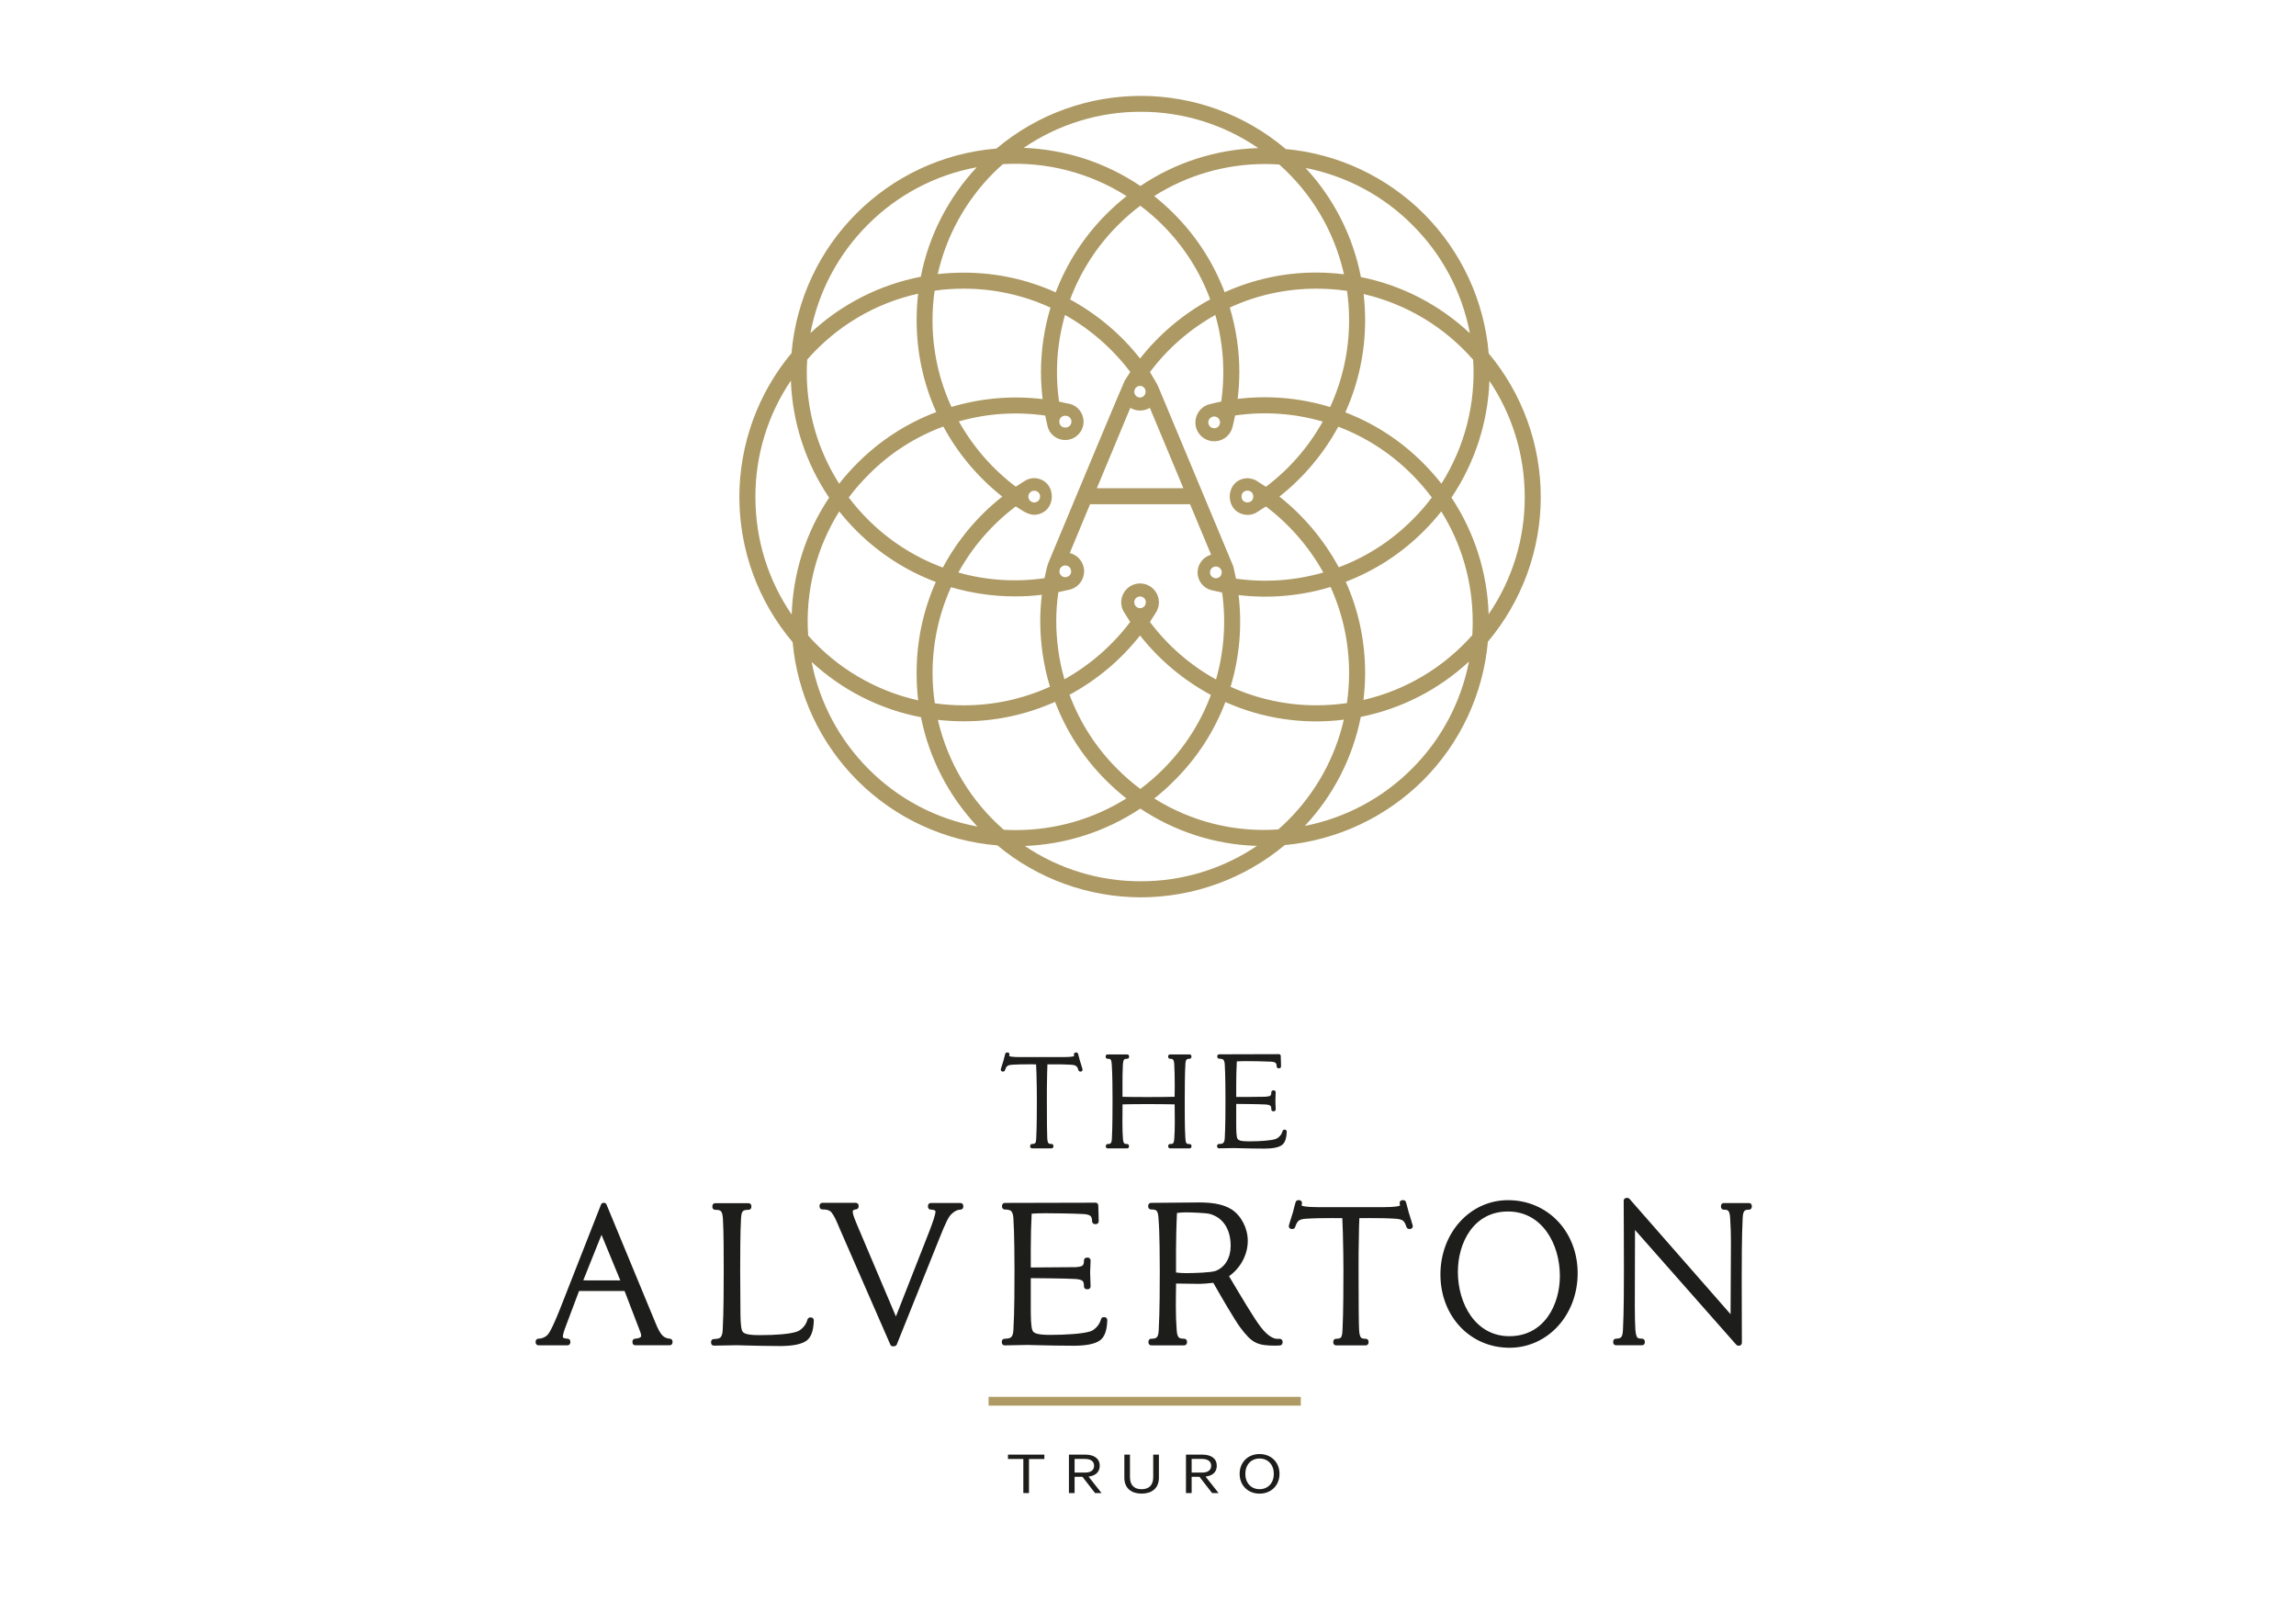<?xml version="1.0" encoding="UTF-8"?> <svg xmlns="http://www.w3.org/2000/svg" xmlns:xlink="http://www.w3.org/1999/xlink" version="1.0" id="katman_1" x="0px" y="0px" viewBox="0 0 841.89 595.28" style="enable-background:new 0 0 841.89 595.28;" xml:space="preserve"> <style type="text/css"> .st0{clip-path:url(#SVGID_2_);fill:#AD9963;} .st1{clip-path:url(#SVGID_4_);fill-rule:evenodd;clip-rule:evenodd;fill:#AF9A64;} .st2{clip-path:url(#SVGID_4_);fill-rule:evenodd;clip-rule:evenodd;fill:#1D1D1B;} </style> <g> <g> <defs> <rect id="SVGID_1_" x="271.12" y="35.13" width="297.75" height="297.76"></rect> </defs> <clipPath id="SVGID_2_"> <use xlink:href="#SVGID_1_" style="overflow:visible;"></use> </clipPath> <path class="st0" d="M545.85,225.18c8.67-12.67,13.29-27.64,13.23-42.97c0-15.31-4.47-29.97-12.94-42.58 c-0.56,15.27-5.39,30.12-13.93,42.79C540.65,195.12,545.37,209.94,545.85,225.18L545.85,225.18z M540.01,227.9 c0-14.35-3.97-28.32-11.53-40.41c-1.96,2.52-4.14,4.93-6.37,7.16c-8.11,8.17-17.87,14.51-28.65,18.64 c4.72,10.5,7.1,21.88,7.1,33.43c0,3.24-0.21,6.58-0.61,9.89c15.46-3.56,29.41-11.88,39.91-23.76 C539.98,231.23,540.01,229.58,540.01,227.9L540.01,227.9z M538.64,242.53c-11.11,10.31-24.82,17.32-39.67,20.29 c-2.97,15-10.07,28.83-20.51,39.97c14.84-2.91,28.5-10.16,39.21-20.91C528.44,271.18,535.73,257.47,538.64,242.53L538.64,242.53z M472.31,300.72c10.19-10.19,17.23-22.93,20.44-36.88c-14.79,1.86-29.81-0.37-43.43-6.46c-4.1,10.81-10.47,20.6-18.67,28.74 c-2.33,2.36-4.8,4.56-7.4,6.61c13.56,8.51,29.48,12.49,45.45,11.35C469.98,302.98,471.2,301.82,472.31,300.72L472.31,300.72z M460.89,310.12c-15.25-0.46-29.99-5.17-42.76-13.68c-12.58,8.38-27.24,13.12-42.34,13.71c12.55,8.48,27.37,12.98,42.52,12.94 C433.5,323.12,448.31,318.59,460.89,310.12L460.89,310.12z M372.52,304.32c14.39,0,28.37-4,40.49-11.6 c-2.63-2.08-5.14-4.32-7.5-6.68c-8.17-8.14-14.54-17.94-18.64-28.74c-10.52,4.72-21.97,7.17-33.51,7.14 c-3.18,0-6.33-0.19-9.46-0.52c3.61,15.64,12.06,29.72,24.15,40.28C369.58,304.3,371.09,304.32,372.52,304.32L372.52,304.32z M358.39,303.02c-10.5-11.14-17.69-25.04-20.69-40.07c-15-2.88-28.89-9.91-40.1-20.29c2.88,14.91,10.19,28.59,20.94,39.34 C329.37,292.88,343.26,300.23,358.39,303.02L358.39,303.02z M296.34,233.01c10.62,11.97,24.73,20.26,40.34,23.75 c-0.4-3.34-0.58-6.7-0.58-10.04c0-11.63,2.36-22.83,7.04-33.36c-10.92-4.1-20.84-10.53-29.1-18.79c-2.24-2.24-4.32-4.59-6.31-7.08 C299.22,201.09,295.21,217,296.34,233.01L296.34,233.01z M304.02,182.45c-8.6-12.7-13.47-27.58-14.02-42.92 c-8.51,12.58-13.04,27.46-13.01,42.67c0,15.55,4.59,30.39,13.31,43.12C290.77,210.02,295.51,195.15,304.02,182.45L304.02,182.45z M295.82,136.51c0,14.54,4.11,28.62,11.88,40.82c2.08-2.63,4.32-5.17,6.68-7.52c8.2-8.24,18.05-14.64,28.92-18.74 c-4.77-10.59-7.22-22.1-7.19-33.7c0-3.24,0.18-6.49,0.55-9.7c-15.79,3.49-30.03,11.97-40.67,24.15 C295.88,133.41,295.82,134.97,295.82,136.51L295.82,136.51z M297.17,122.12c11.27-10.56,25.29-17.72,40.46-20.66 c2.94-15.03,10.05-28.93,20.51-40.13c-15.15,2.78-29.07,10.13-39.94,21.05C307.33,93.22,300.02,107.06,297.17,122.12 L297.17,122.12z M364.33,63.35c-10.19,10.19-17.32,23.08-20.48,37.13c3.13-0.34,6.34-0.52,9.52-0.52 c11.75,0,23.11,2.42,33.73,7.22c4.13-10.84,10.5-20.65,18.73-28.83c2.26-2.26,4.72-4.44,7.26-6.46 c-13.49-8.56-29.35-12.67-45.33-11.72C366.5,61.27,365.36,62.31,364.33,63.35L364.33,63.35z M375.37,54.2 c15.37,0.61,30.09,5.41,42.79,13.99c12.79-8.64,27.79-13.44,43.21-13.9c-12.67-8.69-27.67-13.34-43.06-13.31 C403.01,40.94,388.04,45.57,375.37,54.2L375.37,54.2z M463.86,60.13c-14.45,0-28.5,4.07-40.65,11.75 c2.48,1.99,4.87,4.11,7.13,6.37c8.2,8.17,14.61,18.03,18.7,28.89c10.59-4.77,22.07-7.25,33.67-7.22c3.37,0,6.76,0.24,10.1,0.64 c-3.49-15.59-11.82-29.67-23.75-40.25C467.35,60.2,465.6,60.13,463.86,60.13L463.86,60.13z M478.73,61.58 c10.34,11.17,17.39,25.03,20.29,40c15,3,28.74,10.11,39.95,20.6c-2.85-15.03-10.16-28.86-21.03-39.66 C507.26,71.77,493.61,64.48,478.73,61.58L478.73,61.58z M490.89,207.98c10.16-3.8,19.4-9.77,27.06-17.48 c2.54-2.51,4.9-5.23,7.07-8.11c-2.23-3-4.71-5.85-7.34-8.48c-7.66-7.69-16.84-13.65-26.97-17.48 c-5.38,9.92-12.73,18.64-21.57,25.62C478.06,189.12,485.46,197.93,490.89,207.98L490.89,207.98z M451.25,251.8 c9.89,4.47,20.63,6.8,31.47,6.77c3.73,0,7.5-0.28,11.17-0.8c0.52-3.64,0.79-7.37,0.79-11.05c0-10.99-2.3-21.61-6.79-31.53 c-10.92,3.31-22.4,4.32-33.73,2.97c1.35,11.3,0.34,22.75-2.94,33.64H451.25z M457.4,179.88c-2.88,0-2.88,4.31,0,4.31 C460.28,184.19,460.28,179.88,457.4,179.88L457.4,179.88z M454.44,136.48c-0.03,3.24-0.22,6.52-0.62,9.76 c11.39-1.38,22.93-0.37,33.92,2.99c4.58-10.04,6.94-20.75,6.94-31.86c0-3.58-0.24-7.19-0.76-10.74c-3.71-0.52-7.44-0.8-11.21-0.8 c-11.08,0-21.76,2.3-31.77,6.92C453.24,120.44,454.44,128.42,454.44,136.48L454.44,136.48z M447.27,155.48l0.06-0.31l0.03-0.31 c0-1.19-0.95-2.17-2.14-2.17l-0.34,0.03l-0.31,0.09c-1.56,0.45-2.02,2.41-0.89,3.55C444.85,157.53,446.81,157.05,447.27,155.48 L447.27,155.48z M452.01,207.12c0.24,0.56,0.4,1.14,0.49,1.72c0.25,1.01,0.49,2.14,0.71,3.31c10.71,1.5,21.61,0.74,32.02-2.26 c-5.27-9.46-12.43-17.69-21.05-24.21c-0.89,0.58-1.87,1.22-2.97,1.9l-0.71,0.43l-0.24,0.15c-0.95,0.4-1.9,0.61-2.88,0.61 c-8.6-0.36-8.6-13.09,0-13.46c0.95,0.03,2.2,0.37,2.91,0.67l1.16,0.73c0.98,0.59,1.86,1.17,2.73,1.75 c8.54-6.43,15.64-14.57,20.84-23.91c-10.41-3.02-21.37-3.79-32.14-2.23c-0.27,1.47-0.61,2.91-0.98,4.35 c-0.31,1.16-0.92,2.23-1.77,3.09c-1.32,1.29-3.06,2.02-4.9,2.02c-1.84,0-3.61-0.74-4.9-2.02c-3.61-3.64-2.12-9.83,2.75-11.45 c1.59-0.42,3.16-0.79,4.72-1.1c1.5-10.63,0.77-21.43-2.17-31.74c-9.37,5.23-17.54,12.36-23.97,20.94c0.95,1.5,2.84,4.71,3.03,5.3 L452.01,207.12z M443.68,209.84c0,1.93,2.3,2.88,3.68,1.53c1.35-1.35,0.4-3.68-1.53-3.68 C444.64,207.7,443.68,208.65,443.68,209.84L443.68,209.84z M390.61,207.3c-0.85,0-1.65,0.52-1.99,1.32l-0.13,0.61l-0.02,0.24 c0,1.16,0.95,2.14,2.14,2.14l0.21-0.02l0.64-0.16C393.61,210.52,392.94,207.33,390.61,207.3L390.61,207.3z M443.75,109.75 c-3.79-10.28-9.79-19.61-17.57-27.36c-2.51-2.51-5.2-4.83-8.05-6.97c-2.88,2.14-5.63,4.53-8.17,7.1 c-7.75,7.71-13.74,17.02-17.57,27.27c9.94,5.42,18.66,12.76,25.65,21.64C425.05,122.55,433.8,115.14,443.75,109.75L443.75,109.75z M418.04,145.72c2.7-0.12,2.7-4.13,0-4.25c-0.67,0-1.29,0.31-1.68,0.83l-0.24,0.4l-0.09,0.24v0.03l-0.12,0.64 c0,1.16,0.95,2.14,2.14,2.14V145.72z M414.46,149.52l-12.27,29.47h31.73l-12.3-29.47C419.42,150.83,416.66,150.86,414.46,149.52 L414.46,149.52z M390.58,156.74c1.25,0.05,2.3-0.92,2.3-2.15c0-1.25-1.04-2.23-2.3-2.17 C387.71,152.42,387.71,156.74,390.58,156.74L390.58,156.74z M379.23,184.22c1.93-0.03,2.88-2.33,1.53-3.7 c-1.35-1.35-3.68-0.37-3.68,1.53C377.08,183.24,378.04,184.22,379.23,184.22L379.23,184.22z M412.4,139.56 c0.67-1.07,1.35-2.14,2.05-3.18c-6.46-8.54-14.6-15.67-23.94-20.91c-2.94,10.31-3.7,21.15-2.17,31.77 c0.95,0.18,1.93,0.39,3.09,0.67c5.54,0.7,7.87,7.47,3.92,11.42c-3.49,3.52-9.43,2.17-11.08-2.48v-0.06l-0.05-0.09l-0.25-1.07 c-0.27-1.17-0.52-2.26-0.71-3.28c-10.59-1.5-21.39-0.8-31.67,2.14c5.23,9.34,12.33,17.48,20.87,23.94 c0.82-0.55,1.71-1.13,2.69-1.75l1.29-0.76c0.89-0.4,1.84-0.61,2.79-0.64c8.6,0.37,8.6,13.1,0,13.46c-1.72,0-3.71-1.13-3.92-1.29 c-0.98-0.58-1.93-1.19-2.84-1.8c-8.67,6.52-15.83,14.79-21.06,24.24c10.26,2.91,21.03,3.61,31.59,2.08 c0.25-1.22,0.52-2.48,0.83-3.73l0.49-1.68C392.64,186.55,412.04,140.11,412.4,139.56L412.4,139.56z M341.95,246.73 c0,3.71,0.27,7.47,0.83,11.11c3.49,0.49,7.04,0.74,10.59,0.74c11.02,0,21.64-2.3,31.62-6.82c-2.36-7.84-3.55-15.95-3.55-24.13 c0-3.15,0.21-6.36,0.58-9.57c-3.31,0.4-6.61,0.61-9.94,0.58c-7.9,0-15.77-1.14-23.36-3.37 C344.24,225.15,341.95,235.86,341.95,246.73L341.95,246.73z M345.9,156.37c-10.29,3.79-19.62,9.79-27.36,17.6 c-2.63,2.63-5.12,5.45-7.32,8.42c2.15,2.84,4.5,5.54,6.98,8.02c7.77,7.8,17.17,13.84,27.52,17.66 c5.38-10.07,12.82-18.95,21.79-26.01C358.63,175.04,351.28,166.32,345.9,156.37L345.9,156.37z M381.7,136.38 c0-7.99,1.2-15.95,3.49-23.6c-9.98-4.62-20.85-6.97-31.84-6.95c-3.55,0-7.13,0.22-10.65,0.74c-0.49,3.58-0.77,7.19-0.77,10.81 c0,11.08,2.33,21.76,6.95,31.81c10.81-3.24,22.19-4.22,33.42-2.88C381.92,143,381.7,139.69,381.7,136.38L381.7,136.38z M445.89,249.11c2.97-10.35,3.73-21.21,2.23-31.9c-1.14-0.21-2.33-0.49-3.49-0.76l-0.49-0.09c-2.97-0.8-5.02-3.46-5.02-6.52 c0.03-3.03,2.05-5.67,4.96-6.49l-7.71-18.49H399.7l-7.44,17.88c3.09,0.76,5.27,3.55,5.27,6.73c-0.03,2.97-1.93,5.6-4.75,6.55 l-0.95,0.24c-1.32,0.31-2.57,0.58-3.76,0.83c-0.49,3.49-0.77,7.01-0.77,10.52c0,7.26,1.01,14.48,3,21.43 c9.43-5.27,17.63-12.43,24.12-21.03c-0.71-1.07-1.41-2.17-2.05-3.24l-0.45-0.77l-0.09-0.12c-2.26-4.59,1.11-9.98,6.21-9.98 c5.14,0.03,8.48,5.45,6.15,10.05l-0.49,0.85c-0.71,1.14-1.38,2.2-2.05,3.21C428.14,236.69,436.41,243.85,445.89,249.11 L445.89,249.11z M416.11,221.74l0.24,0.37c0.4,0.53,1.01,0.86,1.68,0.86c0.67,0,1.32-0.34,1.72-0.86l0.21-0.37l0.21-0.92 c0-1.19-0.95-2.14-2.14-2.14c-1.16,0-2.14,0.95-2.14,2.14L416.11,221.74z M392.17,254.71c3.83,10.23,9.79,19.5,17.51,27.18 c2.63,2.66,5.48,5.12,8.45,7.35c2.97-2.21,5.78-4.65,8.38-7.26c7.8-7.8,13.68-16.96,17.5-27.21 c-10.07-5.41-18.92-12.82-25.98-21.79C411,241.92,402.21,249.29,392.17,254.71L392.17,254.71z M540.17,131.89 c-10.53-12.06-24.58-20.48-40.16-24.09c0.37,3.19,0.55,6.4,0.55,9.58c0,11.75-2.44,23.14-7.26,33.8 c10.72,4.1,20.42,10.44,28.53,18.58c2.36,2.35,4.59,4.9,6.71,7.56C537.1,163.78,541.18,147.86,540.17,131.89L540.17,131.89z M564.96,182.21c0,19.4-6.89,38.22-19.38,53.04c-1.74,19.19-10.13,37.19-23.75,50.81c-13.65,13.59-31.59,21.98-50.74,23.76 c-14.82,12.36-33.49,19.13-52.77,19.16c-19.22-0.03-37.83-6.76-52.59-19.04c-19.4-1.59-37.59-10.04-51.36-23.81 c-13.59-13.62-21.98-31.55-23.73-50.71c-12.61-14.88-19.53-33.73-19.53-53.2c0-19.28,6.79-37.99,19.13-52.77 c3.4-39.97,35.14-71.68,75.14-74.99c30.67-25.8,75.48-25.74,106.09,0.18c19.13,1.75,37.04,10.16,50.63,23.73 c13.71,13.74,22.13,31.86,23.78,51.21C558.2,144.31,564.96,162.95,564.96,182.21L564.96,182.21z M564.96,182.21"></path> </g> </g> <g> <g> <defs> <rect id="SVGID_3_" x="196.41" y="385.88" width="447.19" height="163.39"></rect> </defs> <clipPath id="SVGID_4_"> <use xlink:href="#SVGID_3_" style="overflow:visible;"></use> </clipPath> <rect x="362.49" y="512.11" class="st1" width="114.48" height="3.22"></rect> <path class="st2" d="M642.35,442.46v-0.38c0-0.56-0.45-1.02-1.02-1.03h-9.27c-0.56,0-1.02,0.46-1.02,1.03v0.38 c0,0.56,0.45,1.03,1.02,1.03c0.6,0,1.25,0.04,1.61,0.39c0.56,0.55,0.7,1.86,0.74,2.8c0.19,2.92,0.29,5.83,0.28,8.74 c0,4.86-0.02,9.71-0.07,14.55c-0.03,3.96-0.05,7.9-0.06,11.84l-37.09-42.32c-0.18-0.2-0.45-0.32-0.73-0.32h-0.35 c-0.56,0-1.02,0.45-1.02,1.02c0,1.52,0.01,4.34,0.03,7.74v0.45l0.01,1.28c0.02,5.11,0.04,11.15,0.04,15.92 c0,4.65,0,15.57-0.35,22.03c-0.08,1.45-0.29,2.27-0.74,2.7c-0.32,0.29-0.99,0.47-1.83,0.47c-0.28,0-0.54,0.11-0.71,0.29 c-0.19,0.19-0.3,0.45-0.3,0.73v0.37c0,0.57,0.45,1.03,1.02,1.03h9.56c0.56,0,1.02-0.45,1.02-1.03v-0.37 c0-0.56-0.45-1.03-1.02-1.03c-0.66,0-1.33-0.05-1.69-0.39c-0.5-0.5-0.63-1.73-0.75-2.8c-0.13-1.84-0.21-5.11-0.21-8.74 c0-3.07,0.03-9.93,0.04-16.48v-1.03c0.02-3.98,0.03-7.76,0.03-10.41l37.16,42.11c0.19,0.2,0.46,0.31,0.72,0.31h0.29 c0.55,0,1.02-0.45,1.02-1.01c0-1.7-0.02-5.47-0.03-9.63c-0.02-4.68-0.03-9.35-0.03-14.03c0-5.05,0-15.56,0.35-22.09 c0.06-1.13,0.16-2.18,0.73-2.7c0.38-0.35,1.03-0.4,1.63-0.4C641.9,443.48,642.35,443.02,642.35,442.46L642.35,442.46z M578.49,466.79c0-15.27-10.98-26.79-25.54-26.79c-13.89,0-24.78,11.97-24.78,27.25c0,15.31,10.89,26.86,25.33,26.86 C567.52,494.11,578.49,482.12,578.49,466.79L578.49,466.79z M571.97,467.77c0,10.65-5.8,22.1-18.53,22.1 c-12.39,0-18.87-11.87-18.87-23.61c0-10.64,5.75-22.11,18.38-22.11C565.43,444.15,571.97,456.04,571.97,467.77L571.97,467.77z M517.83,450.16c0.19-0.25,0.26-0.58,0.18-0.89c-0.29-1.02-0.6-2.04-0.92-3.06c-0.22-0.66-0.43-1.34-0.63-2.01l-0.12-0.53 c-0.24-0.99-0.51-1.97-0.8-2.95c-0.13-0.43-0.52-0.72-0.97-0.72h-0.35c-0.66,0-1.14,0.63-0.98,1.27c0.05,0.22,0.11,0.47,0.11,0.66 v0.04c-0.23,0.15-1.34,0.6-6.3,0.6h-23.09h0.09h-0.49c-4.96,0-6.06-0.45-6.3-0.6v-0.04c0-0.19,0.07-0.45,0.11-0.66 c0.17-0.64-0.32-1.27-0.97-1.27h-0.36c-0.45,0-0.84,0.29-0.97,0.72c-0.31,1-0.57,2.08-0.79,2.95l-0.12,0.53 c-0.2,0.66-0.41,1.34-0.63,2.01c-0.31,0.97-0.66,2.06-0.92,3.06c-0.08,0.31-0.02,0.64,0.18,0.89c0.18,0.25,0.49,0.4,0.8,0.4h0.35 c0.45,0,0.84-0.29,0.97-0.72c0.12-0.4,0.27-0.78,0.45-1.15c0.18-0.4,0.41-0.75,0.68-1.03c0.75-0.71,2.13-0.81,2.89-0.86 c2.98-0.2,6.55-0.23,9.65-0.23l2.49,0.01h1.12c0.04,1.7,0.14,3.99,0.2,5.26c0.15,5.36,0.21,10.35,0.21,13.77 c0,4.66,0,15.57-0.34,22.03c-0.06,1.13-0.16,2.27-0.63,2.74c-0.42,0.36-0.96,0.43-1.73,0.43c-0.56,0.01-1.02,0.46-1.02,1.02v0.38 c0,0.56,0.45,1.03,1.02,1.03h10.89c0.56,0,1.02-0.46,1.02-1.03v-0.38c0-0.56-0.45-1.01-1.02-1.02c-0.66,0-1.33-0.04-1.69-0.39 c-0.63-0.62-0.71-2.25-0.75-2.8c-0.13-2.03-0.2-9.85-0.2-22.01c0-3.29,0-8.82,0.14-13.87c0-1.45,0.06-2.86,0.12-4.22 c0.02-0.28,0.03-0.94,0.03-0.94h1.13l2.49-0.01c3.09,0,6.66,0.02,9.64,0.23c0.76,0.06,2.13,0.16,2.9,0.86 c0.26,0.29,0.49,0.63,0.68,1.03c0.18,0.38,0.31,0.71,0.45,1.15c0.12,0.43,0.52,0.72,0.97,0.72h0.35 C517.34,450.56,517.64,450.41,517.83,450.16L517.83,450.16z M470.29,492.24v-0.38c0-0.31-0.14-0.6-0.39-0.8 c-0.18-0.14-0.4-0.23-0.63-0.22h-1.03c-0.63,0-2.93-0.33-6.03-4.42c-2.49-3.27-7.37-11.51-10.94-17.52l-0.62-1.03 c4.26-2.99,6.88-7.93,6.88-12.97c0-4.57-2.37-9.18-5.9-11.49c-3.55-2.27-8.18-2.57-12.25-2.57c-0.71,0-5.37,0.04-9.69,0.09 c-3.72,0.02-7.2,0.06-7.66,0.06c-0.55,0.01-1.01,0.46-1.01,1.02v0.38c0,0.56,0.45,1.02,1.01,1.02c0.74,0,1.56,0.05,1.97,0.4 c0.58,0.55,0.72,1.68,0.79,2.82c0.44,4.88,0.47,15.75,0.47,18.97c0,4.65,0,15.56-0.39,22.02c-0.08,1.38-0.23,2.27-0.82,2.74 c-0.45,0.39-1.23,0.44-1.93,0.44c-0.56,0-1.01,0.46-1.01,1.03v0.37c0,0.57,0.45,1.03,1.01,1.03h12.1c0.56,0,1.02-0.45,1.02-1.03 v-0.37c0-0.56-0.45-1.03-1.02-1.03c-0.71,0-1.49-0.05-1.93-0.43c-0.64-0.56-0.77-1.85-0.83-2.77c-0.21-2.62-0.31-5.48-0.31-8.74 c0-1.89,0.02-3.3,0.03-4.7l0.02-0.63c0.02-0.92,0.03-1.86,0.03-2.96c1.81,0.05,7.26,0.12,8.62,0.12c1.24,0,3.14-0.18,5.03-0.39 c2.83,4.97,7.76,13.5,9.9,16.38c4.23,5.67,6.16,6.66,12.91,6.66c0.33,0,0.67-0.02,1.04-0.04c0.18-0.02,0.36-0.03,0.54-0.03 C469.84,493.26,470.29,492.8,470.29,492.24L470.29,492.24z M445.78,465.92c-1.72,0.65-8.01,0.83-11.09,0.83 c-1.08,0-2.35-0.08-3.47-0.23v-8.53c0-2.4,0.14-9.31,0.35-13.29c0.86-0.12,2.15-0.23,3.12-0.23c1.99,0,7.57,0.2,8.91,0.57 c4.86,1.33,7.66,5.61,7.66,11.74C451.26,461.13,449.16,464.63,445.78,465.92L445.78,465.92z M406.01,483.94v-0.02 c0-0.27-0.11-0.54-0.29-0.72c-0.19-0.2-0.45-0.31-0.72-0.31h-0.32c-0.46,0-0.86,0.32-0.97,0.77c-0.59,2.28-2.44,3.92-3.84,4.42 c-2.63,0.91-9.04,1.31-14.68,1.31c-4.63,0-6.19-0.53-6.61-1.65c-0.56-1.3-0.63-4.7-0.62-8.94v-10.2c0.14-0.01,0.28-0.01,0.43-0.01 c0.75,0,12.5,0.09,15.78,0.3c1.08,0.05,2.36,0.25,2.86,0.81c0.35,0.35,0.44,1.16,0.43,1.94c0,0.56,0.46,1.02,1.01,1.02h0.4 c0.56,0,1.02-0.46,1.02-1.02c0-1.01-0.04-1.8-0.08-2.56c-0.03-0.71-0.08-1.43-0.08-2.33c0-0.96,0.04-1.61,0.08-2.27 c0.04-0.69,0.08-1.4,0.08-2.39c0-0.57-0.45-1.03-1.02-1.03h-0.4c-0.56,0-1.01,0.46-1.01,1.03c0,0.89-0.09,1.42-0.45,1.8 c-0.27,0.39-1.41,0.58-2.55,0.67c0,0-15.91,0.14-16.5,0.12V458c0-4.46,0.14-9.84,0.33-13.05c1.67-0.1,3.34-0.16,5.01-0.16 c2.33,0,10.14,0.08,13.86,0.29c1.1,0.05,2.25,0.24,2.77,0.81c0.32,0.34,0.51,0.93,0.51,1.86c0,0.56,0.45,1.03,1.02,1.03h0.4 c0.56,0,1.01-0.46,1.01-1.03c0-0.96-0.04-2.08-0.08-3.2c-0.04-1.11-0.08-1.7-0.08-2.62c0-0.57-0.45-1.02-1.02-1.03 c-0.08,0-0.15,0.02-0.19,0.03c-10.07,0.04-32.03,0.08-33.06,0.08c-0.56,0-1.02,0.46-1.02,1.02v0.38c0,0.56,0.45,1.02,1.02,1.02 c1.09-0.01,1.94,0.23,2.24,0.5c0.65,0.55,0.86,1.78,0.91,2.69c0.37,5.62,0.4,16.81,0.4,18.99c0,4.66,0,15.58-0.4,22.02 c-0.08,1.42-0.39,2.24-0.9,2.67c-0.28,0.26-1.23,0.51-2.33,0.51c-0.56,0-1.02,0.46-1.02,1.02v0.38c0,0.56,0.45,1.03,1.02,1.03 c0.99,0,2.61-0.04,4.22-0.08c1.6-0.04,3.22-0.08,4.18-0.08c0.74,0,1.99,0.04,3.56,0.09c2.7,0.09,9.35,0.2,13.14,0.2 c0.02,0,0.03,0.01,0.04,0.01c4.67-0.01,7.85-0.6,9.77-1.92C405.08,490.17,405.92,487.68,406.01,483.94L406.01,483.94z M353.22,442.44v-0.37c0-0.56-0.45-1.03-1.02-1.03h-10.92c-0.55,0-1.01,0.46-1.01,1.03v0.37c-0.01,0.56,0.45,1.02,1.02,1.02 c0.66,0,1.73,0.18,1.73,0.64c0,1.23-0.92,3.78-2.22,7.23l-12.29,31.3l-14.3-33.73c-1.52-3.58-1.52-4.17-1.52-4.87 c0-0.36,0.69-0.64,1.12-0.64c0.55,0,1.02-0.45,1.02-1.02V442c0-0.56-0.45-1.01-1.02-1.02h-12.29c-0.56,0.01-1.01,0.46-1.01,1.02 v0.38c0,0.56,0.45,1.02,1.01,1.02c1.28,0,2.58,0.14,3.39,1.11c1.07,1.4,1.75,3.02,2.48,4.74l0.45,1.07l18.63,42.65 c0.13,0.32,0.43,0.54,0.76,0.6c0,0,1.16,0.18,1.56-0.56l15.34-38.2c2.87-7.24,3.78-8.88,4.93-9.88c1.05-0.97,2.11-1.46,3.12-1.46 C352.77,443.46,353.22,443,353.22,442.44L353.22,442.44z M298.4,484.06l-0.28-0.03h0.28c0-0.56-0.45-1.02-1.02-1.03h-0.31 c-0.47,0-0.87,0.32-0.99,0.77c-0.58,2.28-2.43,3.92-3.83,4.42c-2.66,0.92-7.93,1.29-13.52,1.29c-4.64,0.01-6.19-0.51-6.61-1.63 c-0.56-1.3-0.64-4.7-0.63-8.95c0-1.89-0.02-4.28-0.04-6.65c-0.02-2.18-0.03-4.35-0.04-6.53c0-4.03,0.01-14.75,0.31-19 c0.08-1.5,0.28-2.37,0.76-2.75c0.39-0.35,1.18-0.44,2.01-0.43c0.55-0.01,1.01-0.46,1.02-1.02v-0.38c0-0.56-0.45-1.03-1.02-1.03 h-12.27c-0.56,0-1.01,0.46-1.01,1.03v0.38c0,0.56,0.45,1.02,1.01,1.02c0.84-0.01,1.63,0.08,2.02,0.42 c0.59,0.49,0.76,1.65,0.83,2.77c0.3,4.39,0.3,13.89,0.3,18.99c0,4.65,0,15.58-0.38,22.02c-0.08,1.42-0.4,2.23-0.91,2.66 c-0.28,0.27-1.23,0.52-2.32,0.51c-0.56,0-1.03,0.45-1.02,1.02v0.39c0,0.56,0.45,1.01,1.02,1.01c0.99,0,2.6-0.03,4.21-0.07 c1.4-0.04,2.8-0.07,4.19-0.08c1.18,0.02,2.38,0.05,3.56,0.1c4.06,0.12,8.12,0.18,12.18,0.2c4.68,0,7.86-0.6,9.78-1.92 C297.46,490.28,298.3,487.78,298.4,484.06L298.4,484.06z M246.6,492.18v-0.37c0-0.56-0.45-1.03-1.02-1.03 c-0.73,0-1.9-0.4-2.57-1.07c-0.89-0.86-1.73-2.38-2.75-4.93l-17.86-43.17c-0.15-0.39-0.53-0.64-0.94-0.64h-0.15 c-0.42,0-0.79,0.26-0.94,0.66l-14.97,38.12c-3.03,7.67-4.3,9.35-4.7,9.72c-0.88,0.84-2.06,1.31-3.27,1.32 c-0.57,0-1.03,0.46-1.02,1.03v0.36c0,0.57,0.45,1.03,1.02,1.03h10.68c0.56,0,1.02-0.46,1.02-1.03v-0.37 c0-0.56-0.45-1.03-1.02-1.03c-0.67,0-1.73-0.18-1.73-0.64c0-0.98,0.53-2.47,1.23-4.31l4.71-12.52c1.33-0.01,15.14-0.01,16.7,0 l5.25,13.67l0.18,0.46c0.3,0.76,0.66,1.62,0.66,2.32c0,0.55-0.91,0.97-2.23,1.02c-0.55,0.03-0.98,0.48-0.97,1.03v0.36 c0,0.57,0.45,1.03,1.01,1.03h12.67C246.14,493.2,246.6,492.74,246.6,492.18L246.6,492.18z M227.46,469.42 c-2.3,0.04-12.84-0.02-13.59-0.02l6.69-16.7L227.46,469.42z M382.95,533.29H369.6v1.6h5.63v12.49h2.07V534.9h5.64V533.29z M397.95,533.29h-6v14.09h2.08v-5.97h2.87l4.63,5.97h2.38l-4.77-6.04c2.53-0.3,4.11-1.63,4.11-3.97 C403.24,534.71,401.18,533.29,397.95,533.29L397.95,533.29z M397.9,534.87c2.13,0,3.28,0.95,3.28,2.51c0,1.55-1.15,2.49-3.28,2.49 h-3.87v-5.01H397.9z M414.33,533.29h-2.06v8.49c0,3.88,2.66,5.8,6.33,5.8c3.68,0,6.34-1.92,6.34-5.78v-8.52h-2.08v8.28 c0,3.01-1.65,4.41-4.26,4.41c-2.61,0-4.27-1.4-4.27-4.41V533.29z M440.88,533.29h-6.01v14.09h2.08v-5.97h2.87l4.63,5.97h2.38 l-4.77-6.04c2.53-0.3,4.11-1.63,4.11-3.97C446.16,534.71,444.11,533.29,440.88,533.29L440.88,533.29z M440.82,534.87 c2.13,0,3.29,0.95,3.29,2.51c0,1.55-1.16,2.49-3.29,2.49h-3.87v-5.01H440.82z M454.55,540.34c0,4.24,3.06,7.25,7.29,7.25 c4.27,0,7.32-3.01,7.32-7.25c0-4.27-3.06-7.26-7.32-7.26C457.61,533.08,454.55,536.07,454.55,540.34L454.55,540.34z M456.63,540.34c0-3.3,2.1-5.63,5.21-5.63c3.14,0,5.24,2.33,5.24,5.63c0,3.3-2.1,5.62-5.24,5.62 C458.74,545.96,456.63,543.64,456.63,540.34L456.63,540.34z M470,419.83c-1.23,0.86-3.34,1.27-6.46,1.27 c-2.54,0-6.95-0.08-8.69-0.14c-1.06-0.03-1.86-0.06-2.35-0.06c-0.65,0-1.7,0.02-2.76,0.05l-0.45,0.01 c-0.91,0.02-1.78,0.04-2.34,0.04c-0.37-0.01-0.67-0.31-0.67-0.68v-0.25c0-0.37,0.3-0.67,0.67-0.67c0.85,0,1.36-0.18,1.54-0.34 c0.35-0.31,0.55-0.87,0.6-1.76c0.26-4.27,0.26-11.45,0.26-14.53c0-1.44-0.02-8.81-0.26-12.55c-0.04-0.57-0.15-1.38-0.6-1.77 c-0.23-0.21-0.79-0.33-1.48-0.33c-0.37-0.01-0.66-0.3-0.66-0.67v-0.25c0-0.37,0.29-0.67,0.66-0.67c0.55,0,15.08-0.03,21.86-0.06 c0.18-0.03,0.37,0.03,0.51,0.14c0.16,0.12,0.24,0.32,0.24,0.52c0,0.46,0.02,0.8,0.03,1.25l0.02,0.49l0.01,0.22 c0.02,0.66,0.04,1.33,0.04,1.89c0,0.37-0.29,0.67-0.66,0.67h-0.27c-0.37,0-0.66-0.3-0.66-0.67c0-0.58-0.12-0.98-0.34-1.23 c-0.37-0.4-1.14-0.49-1.82-0.53c-2.37-0.14-7.42-0.19-9.15-0.19c-1.17,0-2.53,0.05-3.31,0.1c-0.15,2.87-0.22,5.74-0.22,8.61v4.41 c0.36,0.01,8.66,0.03,10.66-0.06l0.23-0.03c0.64-0.07,1.44-0.14,1.69-0.44c0.25-0.28,0.3-0.65,0.3-1.2c0-0.37,0.3-0.67,0.67-0.67 h0.26c0.37,0,0.66,0.3,0.66,0.67c0,0.65-0.02,1.1-0.05,1.54v0.1c-0.06,0.96-0.06,1.92-0.01,2.88l0.01,0.11 c0.02,0.5,0.05,1.01,0.05,1.69c0,0.37-0.29,0.67-0.66,0.67h-0.26c-0.37,0-0.67-0.3-0.67-0.67c0-0.48-0.03-1.01-0.29-1.29 c-0.32-0.34-0.97-0.46-1.58-0.5c-0.1-0.02-0.2-0.02-0.3-0.03c-2.21-0.15-10.71-0.2-10.71-0.2v6.74c0,2.79,0.03,4.99,0.41,5.9 c0.34,0.8,1.48,1.08,4.37,1.08c4.16,0,8.11-0.32,9.69-0.86c0.94-0.34,2.13-1.4,2.53-2.91c0.07-0.3,0.34-0.51,0.65-0.5h0.2 c0.38,0,0.68,0.31,0.67,0.69C471.73,417.4,471.15,419.02,470,419.83L470,419.83z M436.22,421.01h-7.19 c-0.38-0.01-0.67-0.31-0.67-0.68v-0.25c0-0.37,0.3-0.67,0.67-0.67c0.44,0,0.87-0.03,1.12-0.26c0.36-0.4,0.42-1.48,0.44-1.83 c0.12-1.75,0.18-3.6,0.18-5.79c0-1.24-0.01-2.44-0.02-3.65l-0.01-0.45c-0.01-0.85-0.02-1.69-0.02-2.55 c-5.53-0.13-14.65-0.13-19.11,0c0,0.86-0.01,1.71-0.02,2.56v0.45c-0.02,1.2-0.03,2.4-0.03,3.65c0,2.14,0.06,4.03,0.18,5.77 c0.02,0.36,0.08,1.44,0.5,1.85c0.23,0.23,0.66,0.26,1.06,0.26c0.37,0,0.67,0.3,0.67,0.67v0.25c0,0.37-0.29,0.67-0.67,0.68h-7.14 c-0.38-0.01-0.67-0.31-0.67-0.68v-0.25c0-0.37,0.3-0.67,0.67-0.67c0.4,0,0.82-0.03,1.07-0.26c0.38-0.35,0.45-1.07,0.48-1.83 c0.23-4.26,0.23-11.45,0.23-14.53c0-2.12-0.02-9.29-0.28-12.54c-0.03-0.51-0.09-1.46-0.47-1.87c-0.22-0.21-0.67-0.23-1.09-0.23 c-0.37-0.01-0.66-0.3-0.67-0.67v-0.25c0-0.37,0.3-0.67,0.67-0.67h7.24c0.37,0,0.67,0.3,0.67,0.67v0.25c0,0.37-0.3,0.67-0.67,0.67 c-0.44,0-0.87,0.03-1.12,0.27c-0.35,0.33-0.41,1.07-0.49,1.86c-0.14,2.44-0.14,5-0.14,7.49v4.33c3.79,0.12,14.74,0.12,19.11-0.01 c0-0.54,0.01-1.07,0.02-1.6l0.01-0.24c0.01-0.81,0.02-1.61,0.02-2.48c0-2.86-0.06-5.31-0.18-7.52c-0.03-0.67-0.12-1.48-0.5-1.84 c-0.23-0.24-0.69-0.26-1.06-0.26c-0.37,0-0.67-0.3-0.67-0.67v-0.25c0-0.37,0.3-0.67,0.67-0.67h7.19c0.37,0,0.67,0.3,0.67,0.67 v0.25c-0.01,0.37-0.3,0.67-0.67,0.67c-0.4,0-0.82,0.03-1.07,0.27c-0.37,0.36-0.45,1.13-0.48,1.83c-0.18,2.66-0.23,8.41-0.23,12.55 v1.23c-0.01,3.31-0.02,9.47,0.23,13.28c0.04,0.72,0.1,1.51,0.45,1.86c0.25,0.22,0.68,0.25,1.12,0.25c0.37,0,0.67,0.31,0.67,0.68 v0.24C436.89,420.7,436.59,421,436.22,421.01L436.22,421.01z M396.33,392.85h-0.23c-0.29,0-0.55-0.19-0.64-0.48 c-0.08-0.26-0.18-0.51-0.29-0.77c-0.11-0.24-0.27-0.48-0.45-0.67c-0.49-0.47-1.4-0.54-1.9-0.58c-1.97-0.13-4.33-0.15-6.37-0.15 l-1.64,0.01h-0.75c0,0-0.02,0.44-0.02,0.63c-0.04,0.92-0.08,1.85-0.08,2.77c-0.1,3.34-0.1,6.99-0.1,9.17 c0,8.02,0.05,13.18,0.14,14.52c0.02,0.36,0.08,1.44,0.49,1.84c0.24,0.23,0.67,0.26,1.11,0.26c0.37,0,0.66,0.31,0.66,0.67v0.25 c0,0.37-0.29,0.67-0.66,0.68h-7.2c-0.37-0.01-0.66-0.31-0.66-0.68v-0.25c0-0.37,0.3-0.67,0.66-0.67c0.52,0,0.88-0.05,1.15-0.29 c0.31-0.31,0.38-1.06,0.41-1.81c0.23-4.26,0.23-11.45,0.23-14.53c0-2.27-0.04-5.56-0.14-9.1c-0.06-1.16-0.1-2.31-0.14-3.47h-0.74 l-1.65-0.01c-2.04,0-4.4,0.02-6.37,0.15c-0.49,0.04-1.41,0.11-1.91,0.58c-0.18,0.18-0.33,0.4-0.45,0.67 c-0.12,0.25-0.22,0.5-0.29,0.77c-0.08,0.28-0.34,0.48-0.64,0.48h-0.23c-0.44-0.01-0.77-0.43-0.65-0.86 c0.18-0.66,0.41-1.38,0.61-2.02c0.14-0.44,0.29-0.9,0.42-1.33l0.08-0.35c0.14-0.57,0.31-1.29,0.51-1.95 c0.09-0.28,0.35-0.47,0.64-0.47h0.24c0.43,0.01,0.75,0.41,0.64,0.83c-0.04,0.14-0.07,0.29-0.08,0.44v0.03 c0.15,0.11,0.88,0.39,4.16,0.39h0.33h-0.06h15.23c3.28,0,4.01-0.29,4.16-0.39v-0.03c0-0.13-0.04-0.29-0.08-0.44 c-0.05-0.2,0-0.41,0.13-0.57c0.13-0.16,0.32-0.26,0.52-0.26h0.23c0.3,0,0.55,0.18,0.64,0.47c0.21,0.66,0.39,1.38,0.52,1.95 l0.08,0.35c0.13,0.43,0.28,0.88,0.42,1.33c0.2,0.64,0.44,1.36,0.61,2.02c0.05,0.2,0.01,0.42-0.12,0.59 C396.73,392.75,396.54,392.85,396.33,392.85L396.33,392.85z M396.33,392.85"></path> </g> </g> </svg> 